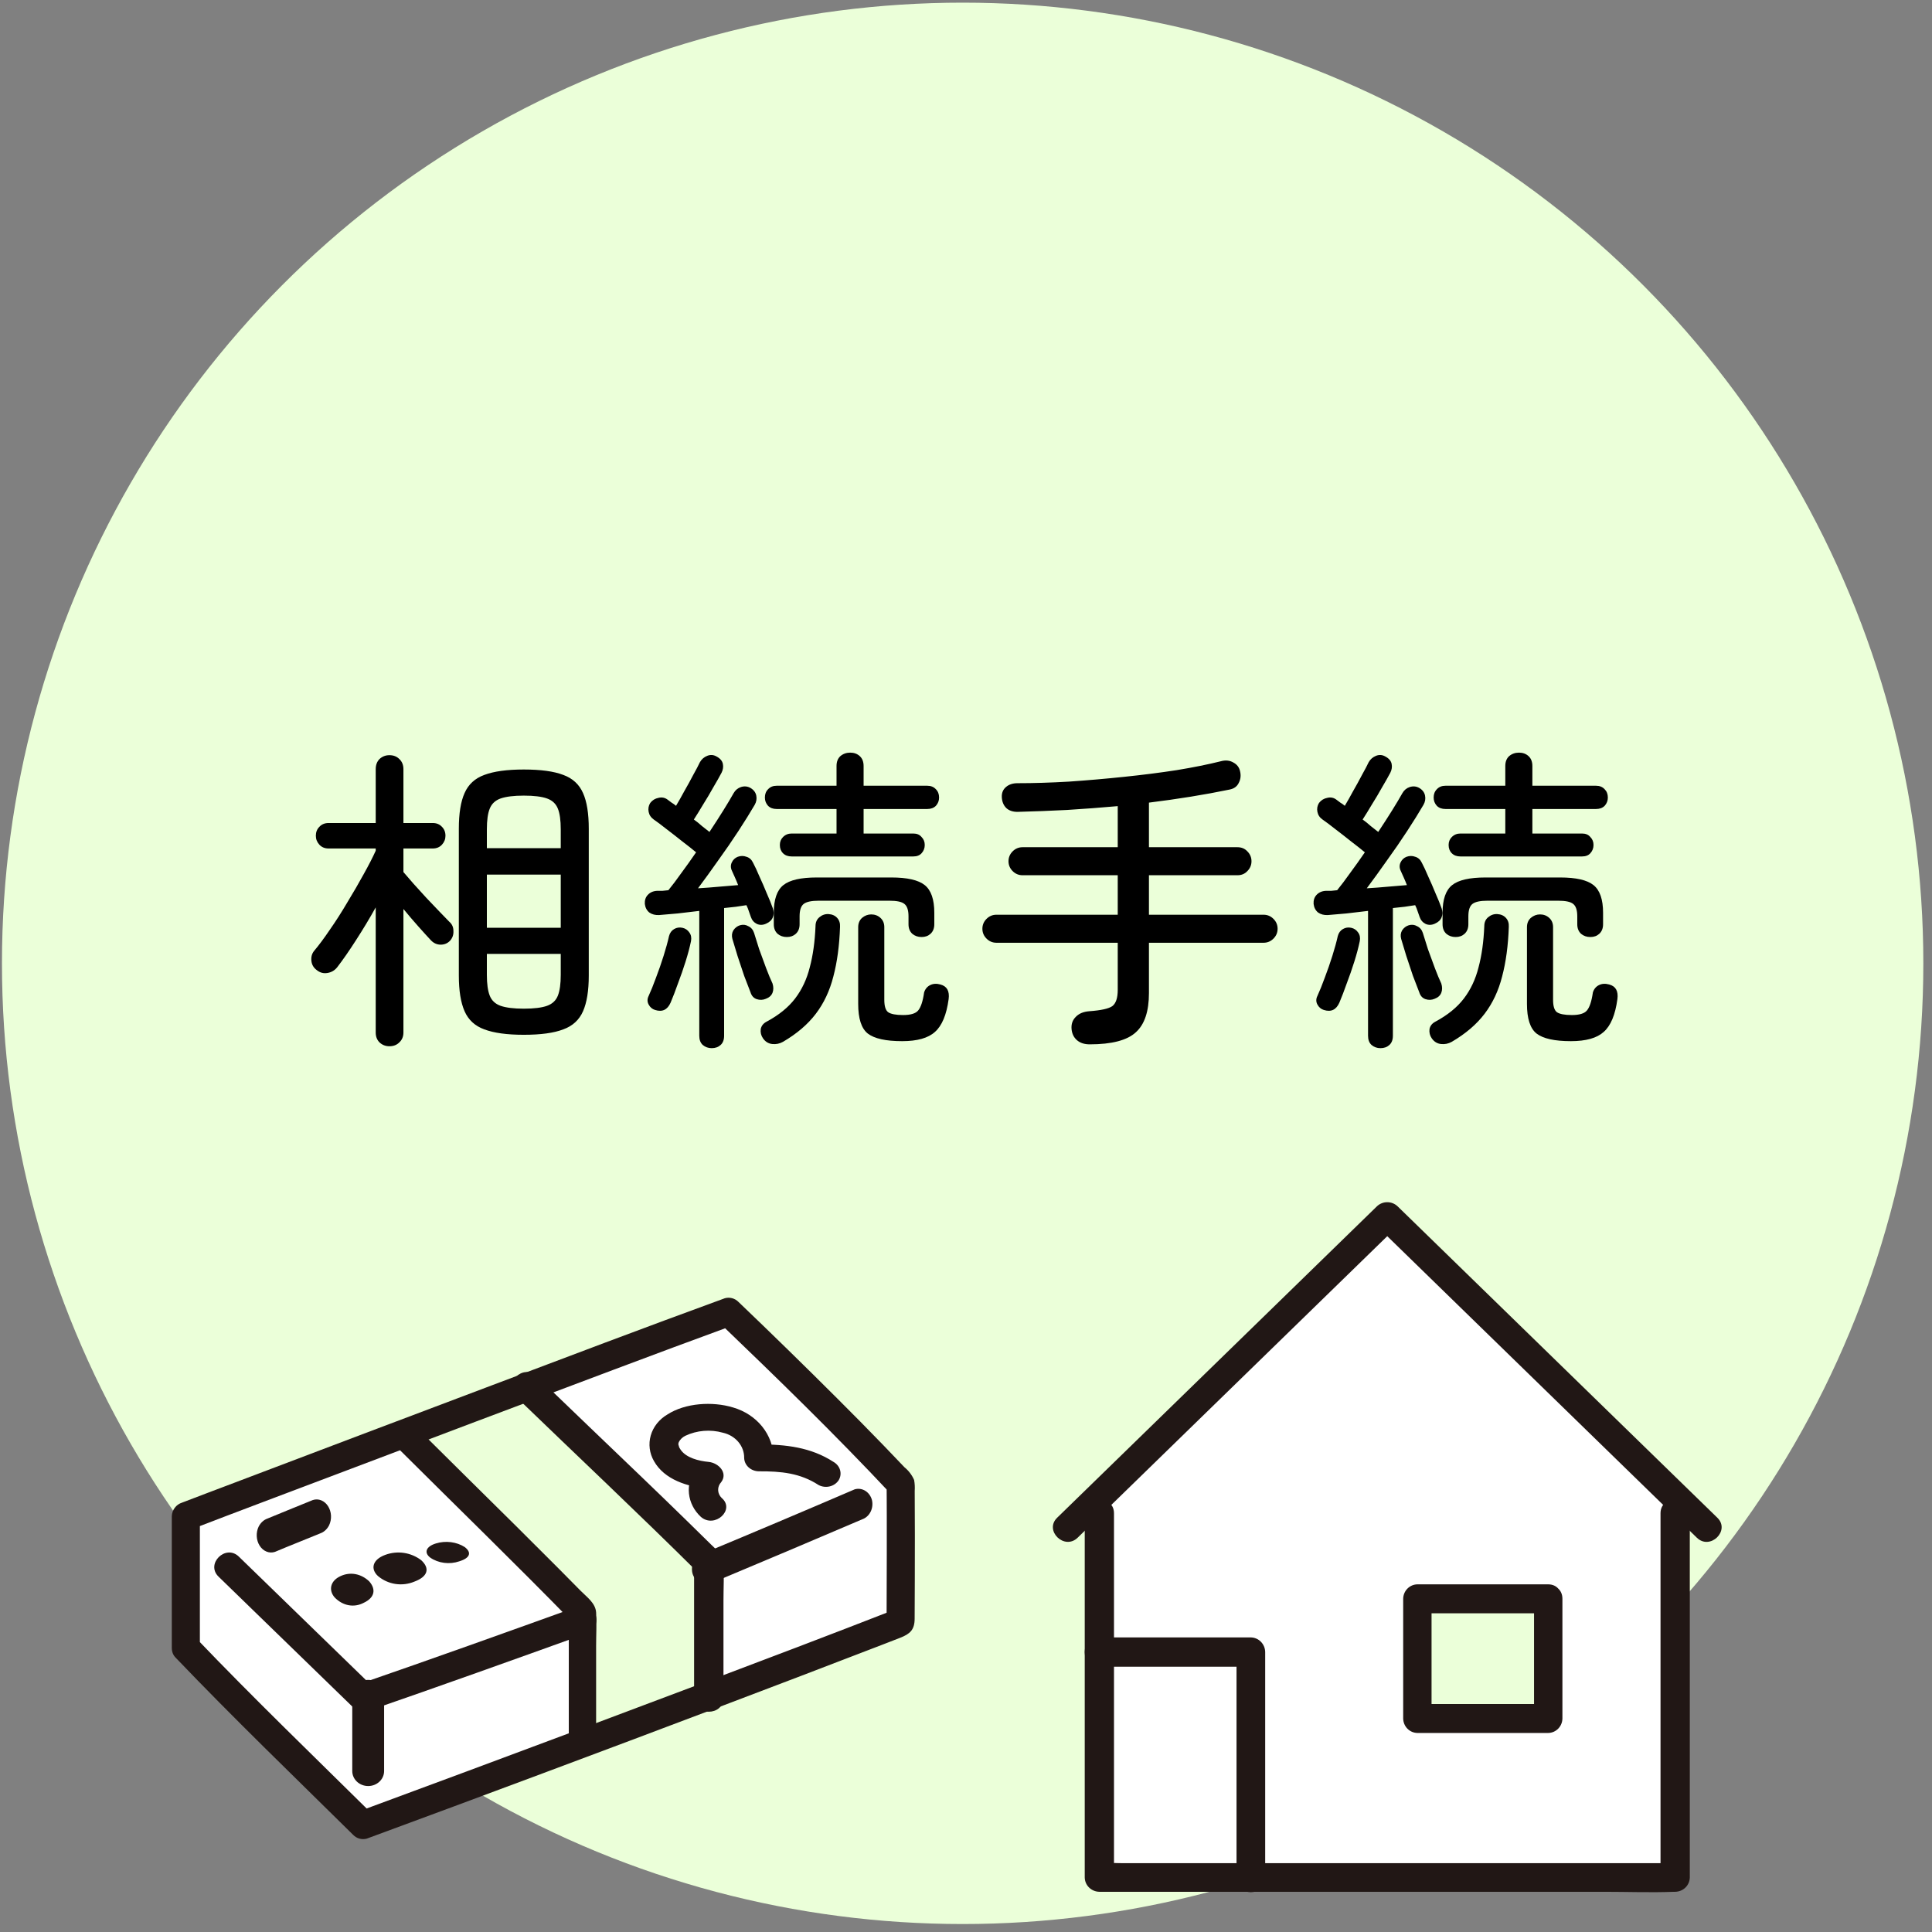 <svg width="182" height="182" viewBox="0 0 182 182" fill="none" xmlns="http://www.w3.org/2000/svg">
<rect x="0" y="0" width="182" height="182" fill="#808080" stroke="none"/>
<circle cx="90.684" cy="90.75" r="90.5" fill="#EBFFD9"/>
<path d="M104.184 162.77V141.559L130.684 115.25L157.184 141.559V176.25H104.184V162.77Z" fill="white"/>
<path d="M145.184 150.25H133.184V161.25H145.184V150.25Z" fill="#EBFFD9"/>
<path d="M102.185 142.551V176.864C102.191 177.22 102.337 177.56 102.595 177.812C102.852 178.063 103.2 178.207 103.564 178.212H151.108C153.301 178.212 155.515 178.297 157.707 178.212C157.74 178.212 157.773 178.212 157.805 178.212C158.169 178.207 158.517 178.063 158.774 177.812C159.031 177.56 159.178 177.22 159.184 176.864V142.551C159.184 140.818 156.426 140.815 156.426 142.551V176.864L157.805 175.517H105.777C105.083 175.517 104.352 175.453 103.66 175.517C103.628 175.517 103.595 175.517 103.562 175.517L104.941 176.864V142.551C104.941 140.818 102.184 140.815 102.184 142.551H102.185Z" fill="#211715"/>
<path d="M101.517 144.856L111.739 134.901L127.916 119.148L131.649 115.512H129.718L139.94 125.469L156.117 141.223L159.85 144.859C161.095 146.071 163.027 144.19 161.782 142.978L151.559 133.021L135.383 117.267L131.649 113.631C131.39 113.387 131.044 113.25 130.684 113.25C130.323 113.25 129.977 113.387 129.718 113.631L119.498 123.585L103.319 139.34L99.585 142.976C98.341 144.188 100.272 146.069 101.517 144.856Z" fill="#211715"/>
<path d="M145.847 149.25H133.52C133.167 149.255 132.83 149.4 132.58 149.655C132.331 149.909 132.188 150.253 132.184 150.613V161.887C132.189 162.247 132.331 162.591 132.58 162.845C132.83 163.1 133.167 163.245 133.52 163.25H145.847C146.2 163.245 146.537 163.1 146.787 162.845C147.036 162.591 147.179 162.247 147.184 161.887V150.613C147.184 148.859 144.511 148.856 144.511 150.613V161.887L145.847 160.524H133.52L134.856 161.887V150.613L133.52 151.976H145.847C147.568 151.976 147.568 149.25 145.847 149.25Z" fill="#211715"/>
<path d="M103.488 157.012H117.834L116.484 155.631V176.916C116.484 178.693 119.184 178.696 119.184 176.916V155.631C119.179 155.266 119.035 154.918 118.783 154.66C118.531 154.402 118.19 154.255 117.834 154.25H103.488C101.75 154.25 101.747 157.012 103.488 157.012Z" fill="#211715"/>
<path d="M17.184 155.689C17.184 152.361 17.184 147.794 17.184 143.377C17.184 143.377 56.514 128.802 68.815 124.25C74.264 129.585 80.578 135.74 85.184 140.329C85.184 143.526 85.184 150.732 85.184 153.306C72.756 158.085 47.263 167.464 34.055 172.25C28.735 167.078 17.631 156.147 17.184 155.689Z" fill="white"/>
<path d="M50.54 131.934L49.854 131.25C46.038 132.685 42.075 134.169 38.184 135.626C43.763 141.09 49.623 146.675 54.937 152.025V164.25C58.685 162.848 62.502 161.416 66.184 160.026V147.532C61.22 142.443 55.771 137.141 50.54 131.934Z" fill="#EBFFD9"/>
<path d="M32.071 148.478C31.103 148.924 30.936 149.809 31.525 150.482C31.901 150.871 32.355 151.125 32.838 151.214C33.321 151.303 33.814 151.226 34.264 150.989C35.28 150.513 35.456 149.743 34.782 148.969C34.4 148.607 33.951 148.372 33.477 148.287C33.003 148.201 32.519 148.267 32.071 148.478Z" fill="#211715"/>
<path d="M36.289 146.474C35.081 146.917 34.875 147.801 35.613 148.476C36.081 148.866 36.648 149.121 37.252 149.213C37.856 149.304 38.474 149.228 39.037 148.993C40.306 148.521 40.523 147.751 39.68 146.975C39.203 146.612 38.642 146.376 38.05 146.288C37.456 146.201 36.851 146.265 36.289 146.474Z" fill="#211715"/>
<path d="M41.066 145.397C40.1 145.69 39.937 146.279 40.528 146.73C40.902 146.991 41.355 147.162 41.839 147.224C42.322 147.286 42.816 147.237 43.268 147.081C44.283 146.769 44.456 146.256 43.779 145.737C43.399 145.494 42.95 145.336 42.476 145.276C42.001 145.217 41.516 145.258 41.066 145.397Z" fill="#211715"/>
<path d="M67.984 141.111C67.778 140.911 67.659 140.648 67.651 140.373C67.643 140.098 67.746 139.829 67.941 139.619C68.592 138.75 67.696 137.805 66.748 137.715C65.828 137.628 64.654 137.338 64.125 136.579C64.075 136.51 64.03 136.437 63.991 136.362C63.974 136.326 63.892 136 63.907 136.112C63.895 136.024 63.908 135.934 63.945 135.851C64.074 135.596 64.29 135.387 64.561 135.255C65.655 134.738 66.927 134.634 68.103 134.967C68.679 135.097 69.19 135.402 69.553 135.833C69.916 136.263 70.11 136.793 70.103 137.337C70.11 137.67 70.257 137.989 70.515 138.225C70.772 138.461 71.12 138.597 71.485 138.602C73.571 138.592 75.371 138.76 77.115 139.895C77.432 140.062 77.808 140.108 78.162 140.023C78.515 139.938 78.818 139.729 79.005 139.441C79.182 139.15 79.23 138.807 79.137 138.484C79.045 138.162 78.82 137.884 78.51 137.71C76.397 136.339 74.013 136.058 71.485 136.071L72.866 137.337C72.862 136.275 72.489 135.242 71.802 134.388C71.114 133.533 70.148 132.901 69.043 132.583C67.115 132 64.559 132.158 62.871 133.249C62.097 133.703 61.538 134.406 61.304 135.22C61.07 136.034 61.179 136.899 61.608 137.643C62.593 139.386 64.753 140.057 66.748 140.246L65.555 138.342C65.047 139.035 64.816 139.868 64.903 140.699C64.99 141.531 65.388 142.309 66.031 142.901C67.332 144.009 69.29 142.223 67.984 141.111Z" fill="#211715"/>
<path d="M29.466 141.309C28.04 141.899 26.604 142.46 25.18 143.059C24.843 143.181 24.555 143.446 24.369 143.804C24.233 144.083 24.169 144.405 24.186 144.727C24.203 145.05 24.3 145.359 24.465 145.616C24.629 145.872 24.854 146.064 25.11 146.166C25.366 146.269 25.642 146.277 25.902 146.191C27.325 145.589 28.761 145.032 30.188 144.441C30.525 144.319 30.813 144.054 30.998 143.696C31.134 143.417 31.198 143.095 31.181 142.773C31.164 142.45 31.067 142.141 30.902 141.885C30.738 141.628 30.514 141.437 30.258 141.334C30.002 141.231 29.726 141.223 29.466 141.309Z" fill="#211715"/>
<path d="M20.587 148.524L33.286 160.857C33.455 161.025 33.665 161.146 33.897 161.206C34.128 161.266 34.371 161.265 34.602 161.201C41.488 158.824 48.345 156.366 55.198 153.898C55.539 153.797 55.827 153.569 56.003 153.264C56.178 152.958 56.228 152.598 56.142 152.257C56.045 151.918 55.815 151.63 55.504 151.456C55.193 151.281 54.825 151.235 54.479 151.326C47.627 153.793 40.769 156.252 33.883 158.628L35.198 158.971L22.499 146.637C21.259 145.432 19.344 147.317 20.587 148.524Z" fill="#211715"/>
<path d="M48.596 131.567C54.328 137.102 60.136 142.563 65.79 148.176L65.386 147.214V159.939C65.386 161.686 68.153 161.688 68.153 159.939V150.769C68.153 149.598 68.222 148.404 68.153 147.235C68.107 146.462 67.508 146.018 66.992 145.507C66.226 144.751 65.458 143.997 64.686 143.245C63.281 141.873 61.869 140.507 60.451 139.146C57.155 135.979 53.842 132.823 50.552 129.644C49.284 128.417 47.324 130.336 48.596 131.564V131.567Z" fill="#211715"/>
<path d="M37.573 136.506C43.035 141.949 48.568 147.316 53.957 152.837L53.582 151.897V163.968C53.582 165.676 56.156 165.679 56.156 163.968V155.069C56.156 154.018 56.218 152.948 56.156 151.901C56.102 151.016 55.276 150.444 54.708 149.867C54.015 149.162 53.319 148.458 52.621 147.757C51.294 146.423 49.963 145.094 48.626 143.77C45.551 140.721 42.461 137.688 39.394 134.629C38.202 133.442 36.379 135.316 37.573 136.506H37.573Z" fill="#211715"/>
<path d="M80.513 140.3C75.735 142.355 70.947 144.379 66.149 146.374C65.816 146.486 65.534 146.736 65.361 147.071C65.189 147.407 65.14 147.802 65.223 148.177C65.319 148.55 65.544 148.866 65.849 149.057C66.154 149.249 66.515 149.3 66.854 149.2C71.65 147.195 76.437 145.17 81.218 143.126C81.551 143.013 81.833 142.764 82.005 142.428C82.178 142.093 82.227 141.698 82.144 141.324C82.049 140.95 81.824 140.634 81.518 140.442C81.213 140.251 80.852 140.2 80.513 140.3Z" fill="#211715"/>
<path d="M18.829 155.231C18.829 151.099 18.829 146.969 18.829 142.839L17.859 144.131C22.474 142.355 27.105 140.621 31.73 138.869C40.399 135.585 49.072 132.313 57.751 129.053C61.491 127.652 65.232 126.25 68.984 124.881L67.698 124.536C73.204 129.821 78.684 135.144 83.906 140.719L83.566 140.128C83.489 139.941 83.537 139.821 83.523 140.099C83.517 140.213 83.523 140.332 83.526 140.446C83.526 140.672 83.528 140.899 83.531 141.125C83.534 141.662 83.536 142.2 83.537 142.739C83.54 143.987 83.54 145.236 83.537 146.485C83.538 148.601 83.531 150.718 83.519 152.837L83.698 152.16V152.163L84.488 151.549C78.245 153.989 71.977 156.362 65.706 158.729C58.464 161.463 51.214 164.179 43.957 166.875C40.592 168.127 37.225 169.374 33.858 170.616L35.143 170.961C29.547 165.433 23.879 159.974 18.441 154.288C17.255 153.048 15.387 154.944 16.572 156.183C22.011 161.868 27.679 167.331 33.275 172.856C33.439 173.024 33.645 173.145 33.871 173.206C34.097 173.266 34.335 173.265 34.56 173.201C45.602 169.133 56.626 165.016 67.633 160.85C72.832 158.883 78.023 156.9 83.207 154.902L84.808 154.28C85.724 153.922 86.157 153.531 86.162 152.498C86.169 151.295 86.174 150.093 86.177 148.89C86.184 146.076 86.191 143.262 86.168 140.448C86.192 140.104 86.174 139.757 86.113 139.418C85.909 138.95 85.597 138.54 85.204 138.221C84.552 137.53 83.895 136.844 83.234 136.163C81.8 134.68 80.352 133.212 78.891 131.757C75.815 128.685 72.706 125.647 69.565 122.644C69.4 122.475 69.194 122.355 68.968 122.294C68.742 122.234 68.504 122.235 68.279 122.299C60.743 125.049 53.239 127.895 45.731 130.73C37.859 133.699 29.989 136.676 22.122 139.663C20.466 140.291 18.807 140.914 17.154 141.55C16.879 141.635 16.637 141.806 16.463 142.038C16.289 142.27 16.191 142.551 16.184 142.842C16.184 146.974 16.184 151.104 16.184 155.233C16.186 156.955 18.829 156.958 18.829 155.231Z" fill="#211715"/>
<path d="M33.184 159.662V166.838C33.184 167.213 33.342 167.572 33.623 167.837C33.904 168.101 34.286 168.25 34.684 168.25C35.081 168.25 35.463 168.101 35.744 167.837C36.026 167.572 36.184 167.213 36.184 166.838V159.662C36.184 159.287 36.026 158.928 35.744 158.663C35.463 158.399 35.081 158.25 34.684 158.25C34.286 158.25 33.904 158.399 33.623 158.663C33.342 158.928 33.184 159.287 33.184 159.662Z" fill="#211715"/>
<path d="M49.344 97.48C47.764 97.48 46.524 97.31 45.624 96.97C44.744 96.65 44.124 96.08 43.764 95.26C43.404 94.44 43.224 93.32 43.224 91.9V78.07C43.224 76.63 43.404 75.51 43.764 74.71C44.124 73.89 44.744 73.32 45.624 73C46.524 72.66 47.764 72.49 49.344 72.49C50.944 72.49 52.184 72.66 53.064 73C53.944 73.32 54.564 73.89 54.924 74.71C55.284 75.51 55.464 76.63 55.464 78.07V91.9C55.464 93.32 55.284 94.44 54.924 95.26C54.564 96.08 53.944 96.65 53.064 96.97C52.184 97.31 50.944 97.48 49.344 97.48ZM36.684 98.56C36.324 98.56 36.014 98.44 35.754 98.2C35.514 97.96 35.394 97.65 35.394 97.27V85.48C34.814 86.52 34.194 87.55 33.534 88.57C32.894 89.57 32.304 90.42 31.764 91.12C31.524 91.42 31.214 91.6 30.834 91.66C30.474 91.72 30.144 91.63 29.844 91.39C29.544 91.17 29.374 90.88 29.334 90.52C29.294 90.14 29.384 89.82 29.604 89.56C30.044 89.04 30.534 88.38 31.074 87.58C31.634 86.78 32.184 85.92 32.724 85C33.284 84.08 33.794 83.2 34.254 82.36C34.734 81.5 35.114 80.76 35.394 80.14V79.93H30.954C30.594 79.93 30.304 79.81 30.084 79.57C29.864 79.33 29.754 79.05 29.754 78.73C29.754 78.39 29.864 78.11 30.084 77.89C30.304 77.65 30.594 77.53 30.954 77.53H35.394V72.46C35.394 72.06 35.514 71.74 35.754 71.5C36.014 71.26 36.324 71.14 36.684 71.14C37.064 71.14 37.374 71.26 37.614 71.5C37.874 71.74 38.004 72.06 38.004 72.46V77.53H40.764C41.124 77.53 41.414 77.65 41.634 77.89C41.854 78.11 41.964 78.39 41.964 78.73C41.964 79.05 41.854 79.33 41.634 79.57C41.414 79.81 41.124 79.93 40.764 79.93H38.004V82.15C38.264 82.45 38.584 82.82 38.964 83.26C39.344 83.68 39.744 84.12 40.164 84.58C40.604 85.04 41.014 85.47 41.394 85.87C41.774 86.27 42.084 86.59 42.324 86.83C42.584 87.05 42.714 87.34 42.714 87.7C42.734 88.04 42.634 88.34 42.414 88.6C42.174 88.86 41.874 88.99 41.514 88.99C41.174 88.99 40.874 88.86 40.614 88.6C40.294 88.26 39.894 87.82 39.414 87.28C38.934 86.74 38.464 86.19 38.004 85.63V97.27C38.004 97.65 37.874 97.96 37.614 98.2C37.374 98.44 37.064 98.56 36.684 98.56ZM45.864 87.4H52.824V82.39H45.864V87.4ZM49.344 95.02C50.304 95.02 51.034 94.93 51.534 94.75C52.034 94.57 52.374 94.25 52.554 93.79C52.734 93.33 52.824 92.68 52.824 91.84V89.86H45.864V91.84C45.864 92.68 45.954 93.33 46.134 93.79C46.314 94.25 46.654 94.57 47.154 94.75C47.674 94.93 48.404 95.02 49.344 95.02ZM45.864 79.9H52.824V78.13C52.824 77.27 52.734 76.62 52.554 76.18C52.374 75.72 52.034 75.4 51.534 75.22C51.034 75.04 50.304 74.95 49.344 74.95C48.404 74.95 47.674 75.04 47.154 75.22C46.654 75.4 46.314 75.72 46.134 76.18C45.954 76.62 45.864 77.27 45.864 78.13V79.9ZM67.044 98.74C66.724 98.74 66.444 98.64 66.204 98.44C65.984 98.24 65.874 97.95 65.874 97.57V85.81C65.174 85.89 64.494 85.97 63.834 86.05C63.174 86.11 62.594 86.16 62.094 86.2C61.734 86.22 61.424 86.14 61.164 85.96C60.924 85.76 60.784 85.49 60.744 85.15C60.724 84.81 60.814 84.53 61.014 84.31C61.234 84.07 61.524 83.94 61.884 83.92C62.044 83.92 62.214 83.92 62.394 83.92C62.574 83.9 62.764 83.88 62.964 83.86C63.324 83.42 63.724 82.89 64.164 82.27C64.624 81.65 65.094 80.99 65.574 80.29C65.214 79.99 64.784 79.65 64.284 79.27C63.784 78.87 63.284 78.48 62.784 78.1C62.304 77.72 61.904 77.42 61.584 77.2C61.324 77.02 61.164 76.78 61.104 76.48C61.044 76.18 61.094 75.9 61.254 75.64C61.454 75.38 61.714 75.22 62.034 75.16C62.354 75.08 62.644 75.14 62.904 75.34C63.004 75.42 63.124 75.51 63.264 75.61C63.404 75.69 63.544 75.79 63.684 75.91C63.924 75.51 64.184 75.05 64.464 74.53C64.764 74.01 65.044 73.5 65.304 73C65.584 72.5 65.794 72.1 65.934 71.8C66.094 71.52 66.324 71.32 66.624 71.2C66.924 71.08 67.214 71.1 67.494 71.26C67.834 71.44 68.034 71.67 68.094 71.95C68.154 72.23 68.114 72.51 67.974 72.79C67.774 73.17 67.514 73.63 67.194 74.17C66.894 74.71 66.574 75.25 66.234 75.79C65.914 76.33 65.624 76.8 65.364 77.2C65.644 77.4 65.904 77.61 66.144 77.83C66.404 78.03 66.634 78.21 66.834 78.37C67.814 76.89 68.574 75.67 69.114 74.71C69.274 74.43 69.504 74.24 69.804 74.14C70.124 74.04 70.424 74.07 70.704 74.23C71.004 74.41 71.184 74.65 71.244 74.95C71.304 75.25 71.254 75.54 71.094 75.82C70.674 76.54 70.164 77.36 69.564 78.28C68.964 79.2 68.324 80.13 67.644 81.07C66.984 82.01 66.354 82.88 65.754 83.68C66.434 83.64 67.094 83.59 67.734 83.53C68.394 83.47 68.994 83.42 69.534 83.38C69.434 83.12 69.334 82.88 69.234 82.66C69.134 82.44 69.044 82.24 68.964 82.06C68.824 81.78 68.814 81.51 68.934 81.25C69.054 80.99 69.244 80.81 69.504 80.71C69.784 80.61 70.054 80.61 70.314 80.71C70.594 80.79 70.804 80.98 70.944 81.28C71.124 81.62 71.324 82.05 71.544 82.57C71.784 83.09 72.014 83.62 72.234 84.16C72.474 84.7 72.664 85.17 72.804 85.57C72.904 85.87 72.904 86.15 72.804 86.41C72.704 86.67 72.494 86.87 72.174 87.01C71.874 87.15 71.584 87.16 71.304 87.04C71.024 86.9 70.834 86.68 70.734 86.38C70.674 86.22 70.614 86.05 70.554 85.87C70.494 85.67 70.414 85.47 70.314 85.27C70.014 85.31 69.684 85.36 69.324 85.42C68.984 85.46 68.614 85.5 68.214 85.54V97.57C68.214 97.95 68.104 98.24 67.884 98.44C67.664 98.64 67.384 98.74 67.044 98.74ZM74.574 80.68C74.234 80.68 73.964 80.58 73.764 80.38C73.564 80.18 73.464 79.92 73.464 79.6C73.464 79.3 73.564 79.05 73.764 78.85C73.984 78.63 74.254 78.52 74.574 78.52H78.804V76.21H73.164C72.824 76.21 72.554 76.11 72.354 75.91C72.154 75.69 72.054 75.43 72.054 75.13C72.054 74.81 72.154 74.55 72.354 74.35C72.554 74.13 72.824 74.02 73.164 74.02H78.804V72.16C78.804 71.76 78.924 71.45 79.164 71.23C79.424 71.01 79.734 70.9 80.094 70.9C80.454 70.9 80.754 71.01 80.994 71.23C81.234 71.45 81.354 71.76 81.354 72.16V74.02H87.354C87.694 74.02 87.964 74.13 88.164 74.35C88.364 74.55 88.464 74.81 88.464 75.13C88.464 75.43 88.364 75.69 88.164 75.91C87.964 76.11 87.694 76.21 87.354 76.21H81.354V78.52H86.034C86.374 78.52 86.634 78.63 86.814 78.85C87.014 79.05 87.114 79.3 87.114 79.6C87.114 79.9 87.014 80.16 86.814 80.38C86.634 80.58 86.374 80.68 86.034 80.68H74.574ZM84.984 98.08C83.444 98.08 82.364 97.84 81.744 97.36C81.144 96.88 80.844 95.95 80.844 94.57V87.34C80.844 86.98 80.964 86.69 81.204 86.47C81.464 86.25 81.754 86.14 82.074 86.14C82.414 86.14 82.704 86.25 82.944 86.47C83.184 86.69 83.304 86.98 83.304 87.34V94.18C83.304 94.78 83.424 95.17 83.664 95.35C83.924 95.53 84.394 95.62 85.074 95.62C85.774 95.62 86.244 95.48 86.484 95.2C86.744 94.9 86.934 94.33 87.054 93.49C87.154 93.17 87.344 92.94 87.624 92.8C87.904 92.66 88.224 92.64 88.584 92.74C89.204 92.9 89.464 93.36 89.364 94.12C89.164 95.6 88.734 96.63 88.074 97.21C87.434 97.79 86.404 98.08 84.984 98.08ZM74.124 88.27C73.784 88.27 73.494 88.17 73.254 87.97C73.014 87.75 72.894 87.45 72.894 87.07V85.99C72.894 84.73 73.194 83.86 73.794 83.38C74.394 82.9 75.444 82.66 76.944 82.66H83.964C85.464 82.66 86.514 82.9 87.114 83.38C87.714 83.86 88.014 84.73 88.014 85.99V87.07C88.014 87.45 87.894 87.75 87.654 87.97C87.434 88.17 87.154 88.27 86.814 88.27C86.474 88.27 86.184 88.17 85.944 87.97C85.704 87.75 85.584 87.45 85.584 87.07V86.32C85.584 85.74 85.454 85.35 85.194 85.15C84.954 84.95 84.484 84.85 83.784 84.85H77.124C76.444 84.85 75.974 84.95 75.714 85.15C75.454 85.35 75.324 85.74 75.324 86.32V87.07C75.324 87.45 75.204 87.75 74.964 87.97C74.744 88.17 74.464 88.27 74.124 88.27ZM73.764 98.14C73.444 98.32 73.104 98.39 72.744 98.35C72.384 98.31 72.094 98.13 71.874 97.81C71.694 97.55 71.624 97.26 71.664 96.94C71.724 96.64 71.904 96.41 72.204 96.25C73.364 95.63 74.264 94.9 74.904 94.06C75.544 93.22 76.004 92.24 76.284 91.12C76.584 90 76.764 88.71 76.824 87.25C76.824 86.89 76.944 86.61 77.184 86.41C77.444 86.19 77.734 86.09 78.054 86.11C78.394 86.13 78.664 86.25 78.864 86.47C79.064 86.69 79.154 86.97 79.134 87.31C79.074 89.07 78.864 90.63 78.504 91.99C78.164 93.33 77.614 94.5 76.854 95.5C76.094 96.5 75.064 97.38 73.764 98.14ZM61.704 95.14C61.444 95.06 61.244 94.89 61.104 94.63C60.964 94.37 60.964 94.1 61.104 93.82C61.324 93.34 61.554 92.77 61.794 92.11C62.054 91.43 62.294 90.74 62.514 90.04C62.734 89.34 62.904 88.72 63.024 88.18C63.104 87.88 63.264 87.66 63.504 87.52C63.744 87.38 64.004 87.34 64.284 87.4C64.564 87.46 64.784 87.61 64.944 87.85C65.104 88.07 65.154 88.34 65.094 88.66C64.974 89.24 64.804 89.88 64.584 90.58C64.364 91.28 64.124 91.97 63.864 92.65C63.624 93.33 63.394 93.93 63.174 94.45C62.874 95.13 62.384 95.36 61.704 95.14ZM72.144 94.09C71.864 94.21 71.574 94.22 71.274 94.12C70.994 94.02 70.804 93.81 70.704 93.49C70.544 93.07 70.344 92.55 70.104 91.93C69.884 91.29 69.674 90.66 69.474 90.04C69.274 89.4 69.114 88.87 68.994 88.45C68.914 88.15 68.944 87.88 69.084 87.64C69.244 87.4 69.454 87.24 69.714 87.16C69.994 87.08 70.254 87.11 70.494 87.25C70.754 87.37 70.934 87.58 71.034 87.88C71.154 88.28 71.314 88.79 71.514 89.41C71.734 90.01 71.954 90.61 72.174 91.21C72.394 91.79 72.594 92.27 72.774 92.65C72.874 92.97 72.874 93.26 72.774 93.52C72.674 93.78 72.464 93.97 72.144 94.09ZM102.654 98.38C102.154 98.38 101.754 98.25 101.454 97.99C101.154 97.73 100.984 97.38 100.944 96.94C100.904 96.48 101.034 96.1 101.334 95.8C101.634 95.48 102.064 95.3 102.624 95.26C103.724 95.18 104.444 95.02 104.784 94.78C105.124 94.52 105.294 94.01 105.294 93.25V88.81H93.864C93.504 88.81 93.194 88.68 92.934 88.42C92.674 88.16 92.544 87.85 92.544 87.49C92.544 87.13 92.674 86.82 92.934 86.56C93.194 86.3 93.504 86.17 93.864 86.17H105.294V82.45H96.324C95.964 82.45 95.654 82.32 95.394 82.06C95.134 81.8 95.004 81.49 95.004 81.13C95.004 80.77 95.134 80.46 95.394 80.2C95.654 79.94 95.964 79.81 96.324 79.81H105.294V75.94C103.714 76.08 102.124 76.2 100.524 76.3C98.944 76.38 97.384 76.44 95.844 76.48C95.404 76.48 95.054 76.36 94.794 76.12C94.534 75.86 94.394 75.52 94.374 75.1C94.354 74.7 94.484 74.38 94.764 74.14C95.044 73.9 95.404 73.78 95.844 73.78C97.364 73.78 98.984 73.73 100.704 73.63C102.444 73.51 104.174 73.36 105.894 73.18C107.634 73 109.284 72.79 110.844 72.55C112.424 72.29 113.814 72.01 115.014 71.71C115.454 71.59 115.844 71.63 116.184 71.83C116.524 72.01 116.734 72.28 116.814 72.64C116.914 73.04 116.874 73.41 116.694 73.75C116.534 74.09 116.244 74.3 115.824 74.38C113.504 74.86 110.974 75.27 108.234 75.61V79.81H116.574C116.954 79.81 117.264 79.94 117.504 80.2C117.764 80.46 117.894 80.77 117.894 81.13C117.894 81.49 117.764 81.8 117.504 82.06C117.264 82.32 116.954 82.45 116.574 82.45H108.234V86.17H119.034C119.394 86.17 119.704 86.3 119.964 86.56C120.224 86.82 120.354 87.13 120.354 87.49C120.354 87.85 120.224 88.16 119.964 88.42C119.704 88.68 119.394 88.81 119.034 88.81H108.234V93.55C108.234 95.27 107.824 96.5 107.004 97.24C106.184 98 104.734 98.38 102.654 98.38ZM130.044 98.74C129.724 98.74 129.444 98.64 129.204 98.44C128.984 98.24 128.874 97.95 128.874 97.57V85.81C128.174 85.89 127.494 85.97 126.834 86.05C126.174 86.11 125.594 86.16 125.094 86.2C124.734 86.22 124.424 86.14 124.164 85.96C123.924 85.76 123.784 85.49 123.744 85.15C123.724 84.81 123.814 84.53 124.014 84.31C124.234 84.07 124.524 83.94 124.884 83.92C125.044 83.92 125.214 83.92 125.394 83.92C125.574 83.9 125.764 83.88 125.964 83.86C126.324 83.42 126.724 82.89 127.164 82.27C127.624 81.65 128.094 80.99 128.574 80.29C128.214 79.99 127.784 79.65 127.284 79.27C126.784 78.87 126.284 78.48 125.784 78.1C125.304 77.72 124.904 77.42 124.584 77.2C124.324 77.02 124.164 76.78 124.104 76.48C124.044 76.18 124.094 75.9 124.254 75.64C124.454 75.38 124.714 75.22 125.034 75.16C125.354 75.08 125.644 75.14 125.904 75.34C126.004 75.42 126.124 75.51 126.264 75.61C126.404 75.69 126.544 75.79 126.684 75.91C126.924 75.51 127.184 75.05 127.464 74.53C127.764 74.01 128.044 73.5 128.304 73C128.584 72.5 128.794 72.1 128.934 71.8C129.094 71.52 129.324 71.32 129.624 71.2C129.924 71.08 130.214 71.1 130.494 71.26C130.834 71.44 131.034 71.67 131.094 71.95C131.154 72.23 131.114 72.51 130.974 72.79C130.774 73.17 130.514 73.63 130.194 74.17C129.894 74.71 129.574 75.25 129.234 75.79C128.914 76.33 128.624 76.8 128.364 77.2C128.644 77.4 128.904 77.61 129.144 77.83C129.404 78.03 129.634 78.21 129.834 78.37C130.814 76.89 131.574 75.67 132.114 74.71C132.274 74.43 132.504 74.24 132.804 74.14C133.124 74.04 133.424 74.07 133.704 74.23C134.004 74.41 134.184 74.65 134.244 74.95C134.304 75.25 134.254 75.54 134.094 75.82C133.674 76.54 133.164 77.36 132.564 78.28C131.964 79.2 131.324 80.13 130.644 81.07C129.984 82.01 129.354 82.88 128.754 83.68C129.434 83.64 130.094 83.59 130.734 83.53C131.394 83.47 131.994 83.42 132.534 83.38C132.434 83.12 132.334 82.88 132.234 82.66C132.134 82.44 132.044 82.24 131.964 82.06C131.824 81.78 131.814 81.51 131.934 81.25C132.054 80.99 132.244 80.81 132.504 80.71C132.784 80.61 133.054 80.61 133.314 80.71C133.594 80.79 133.804 80.98 133.944 81.28C134.124 81.62 134.324 82.05 134.544 82.57C134.784 83.09 135.014 83.62 135.234 84.16C135.474 84.7 135.664 85.17 135.804 85.57C135.904 85.87 135.904 86.15 135.804 86.41C135.704 86.67 135.494 86.87 135.174 87.01C134.874 87.15 134.584 87.16 134.304 87.04C134.024 86.9 133.834 86.68 133.734 86.38C133.674 86.22 133.614 86.05 133.554 85.87C133.494 85.67 133.414 85.47 133.314 85.27C133.014 85.31 132.684 85.36 132.324 85.42C131.984 85.46 131.614 85.5 131.214 85.54V97.57C131.214 97.95 131.104 98.24 130.884 98.44C130.664 98.64 130.384 98.74 130.044 98.74ZM137.574 80.68C137.234 80.68 136.964 80.58 136.764 80.38C136.564 80.18 136.464 79.92 136.464 79.6C136.464 79.3 136.564 79.05 136.764 78.85C136.984 78.63 137.254 78.52 137.574 78.52H141.804V76.21H136.164C135.824 76.21 135.554 76.11 135.354 75.91C135.154 75.69 135.054 75.43 135.054 75.13C135.054 74.81 135.154 74.55 135.354 74.35C135.554 74.13 135.824 74.02 136.164 74.02H141.804V72.16C141.804 71.76 141.924 71.45 142.164 71.23C142.424 71.01 142.734 70.9 143.094 70.9C143.454 70.9 143.754 71.01 143.994 71.23C144.234 71.45 144.354 71.76 144.354 72.16V74.02H150.354C150.694 74.02 150.964 74.13 151.164 74.35C151.364 74.55 151.464 74.81 151.464 75.13C151.464 75.43 151.364 75.69 151.164 75.91C150.964 76.11 150.694 76.21 150.354 76.21H144.354V78.52H149.034C149.374 78.52 149.634 78.63 149.814 78.85C150.014 79.05 150.114 79.3 150.114 79.6C150.114 79.9 150.014 80.16 149.814 80.38C149.634 80.58 149.374 80.68 149.034 80.68H137.574ZM147.984 98.08C146.444 98.08 145.364 97.84 144.744 97.36C144.144 96.88 143.844 95.95 143.844 94.57V87.34C143.844 86.98 143.964 86.69 144.204 86.47C144.464 86.25 144.754 86.14 145.074 86.14C145.414 86.14 145.704 86.25 145.944 86.47C146.184 86.69 146.304 86.98 146.304 87.34V94.18C146.304 94.78 146.424 95.17 146.664 95.35C146.924 95.53 147.394 95.62 148.074 95.62C148.774 95.62 149.244 95.48 149.484 95.2C149.744 94.9 149.934 94.33 150.054 93.49C150.154 93.17 150.344 92.94 150.624 92.8C150.904 92.66 151.224 92.64 151.584 92.74C152.204 92.9 152.464 93.36 152.364 94.12C152.164 95.6 151.734 96.63 151.074 97.21C150.434 97.79 149.404 98.08 147.984 98.08ZM137.124 88.27C136.784 88.27 136.494 88.17 136.254 87.97C136.014 87.75 135.894 87.45 135.894 87.07V85.99C135.894 84.73 136.194 83.86 136.794 83.38C137.394 82.9 138.444 82.66 139.944 82.66H146.964C148.464 82.66 149.514 82.9 150.114 83.38C150.714 83.86 151.014 84.73 151.014 85.99V87.07C151.014 87.45 150.894 87.75 150.654 87.97C150.434 88.17 150.154 88.27 149.814 88.27C149.474 88.27 149.184 88.17 148.944 87.97C148.704 87.75 148.584 87.45 148.584 87.07V86.32C148.584 85.74 148.454 85.35 148.194 85.15C147.954 84.95 147.484 84.85 146.784 84.85H140.124C139.444 84.85 138.974 84.95 138.714 85.15C138.454 85.35 138.324 85.74 138.324 86.32V87.07C138.324 87.45 138.204 87.75 137.964 87.97C137.744 88.17 137.464 88.27 137.124 88.27ZM136.764 98.14C136.444 98.32 136.104 98.39 135.744 98.35C135.384 98.31 135.094 98.13 134.874 97.81C134.694 97.55 134.624 97.26 134.664 96.94C134.724 96.64 134.904 96.41 135.204 96.25C136.364 95.63 137.264 94.9 137.904 94.06C138.544 93.22 139.004 92.24 139.284 91.12C139.584 90 139.764 88.71 139.824 87.25C139.824 86.89 139.944 86.61 140.184 86.41C140.444 86.19 140.734 86.09 141.054 86.11C141.394 86.13 141.664 86.25 141.864 86.47C142.064 86.69 142.154 86.97 142.134 87.31C142.074 89.07 141.864 90.63 141.504 91.99C141.164 93.33 140.614 94.5 139.854 95.5C139.094 96.5 138.064 97.38 136.764 98.14ZM124.704 95.14C124.444 95.06 124.244 94.89 124.104 94.63C123.964 94.37 123.964 94.1 124.104 93.82C124.324 93.34 124.554 92.77 124.794 92.11C125.054 91.43 125.294 90.74 125.514 90.04C125.734 89.34 125.904 88.72 126.024 88.18C126.104 87.88 126.264 87.66 126.504 87.52C126.744 87.38 127.004 87.34 127.284 87.4C127.564 87.46 127.784 87.61 127.944 87.85C128.104 88.07 128.154 88.34 128.094 88.66C127.974 89.24 127.804 89.88 127.584 90.58C127.364 91.28 127.124 91.97 126.864 92.65C126.624 93.33 126.394 93.93 126.174 94.45C125.874 95.13 125.384 95.36 124.704 95.14ZM135.144 94.09C134.864 94.21 134.574 94.22 134.274 94.12C133.994 94.02 133.804 93.81 133.704 93.49C133.544 93.07 133.344 92.55 133.104 91.93C132.884 91.29 132.674 90.66 132.474 90.04C132.274 89.4 132.114 88.87 131.994 88.45C131.914 88.15 131.944 87.88 132.084 87.64C132.244 87.4 132.454 87.24 132.714 87.16C132.994 87.08 133.254 87.11 133.494 87.25C133.754 87.37 133.934 87.58 134.034 87.88C134.154 88.28 134.314 88.79 134.514 89.41C134.734 90.01 134.954 90.61 135.174 91.21C135.394 91.79 135.594 92.27 135.774 92.65C135.874 92.97 135.874 93.26 135.774 93.52C135.674 93.78 135.464 93.97 135.144 94.09Z" fill="black"/>
</svg>
